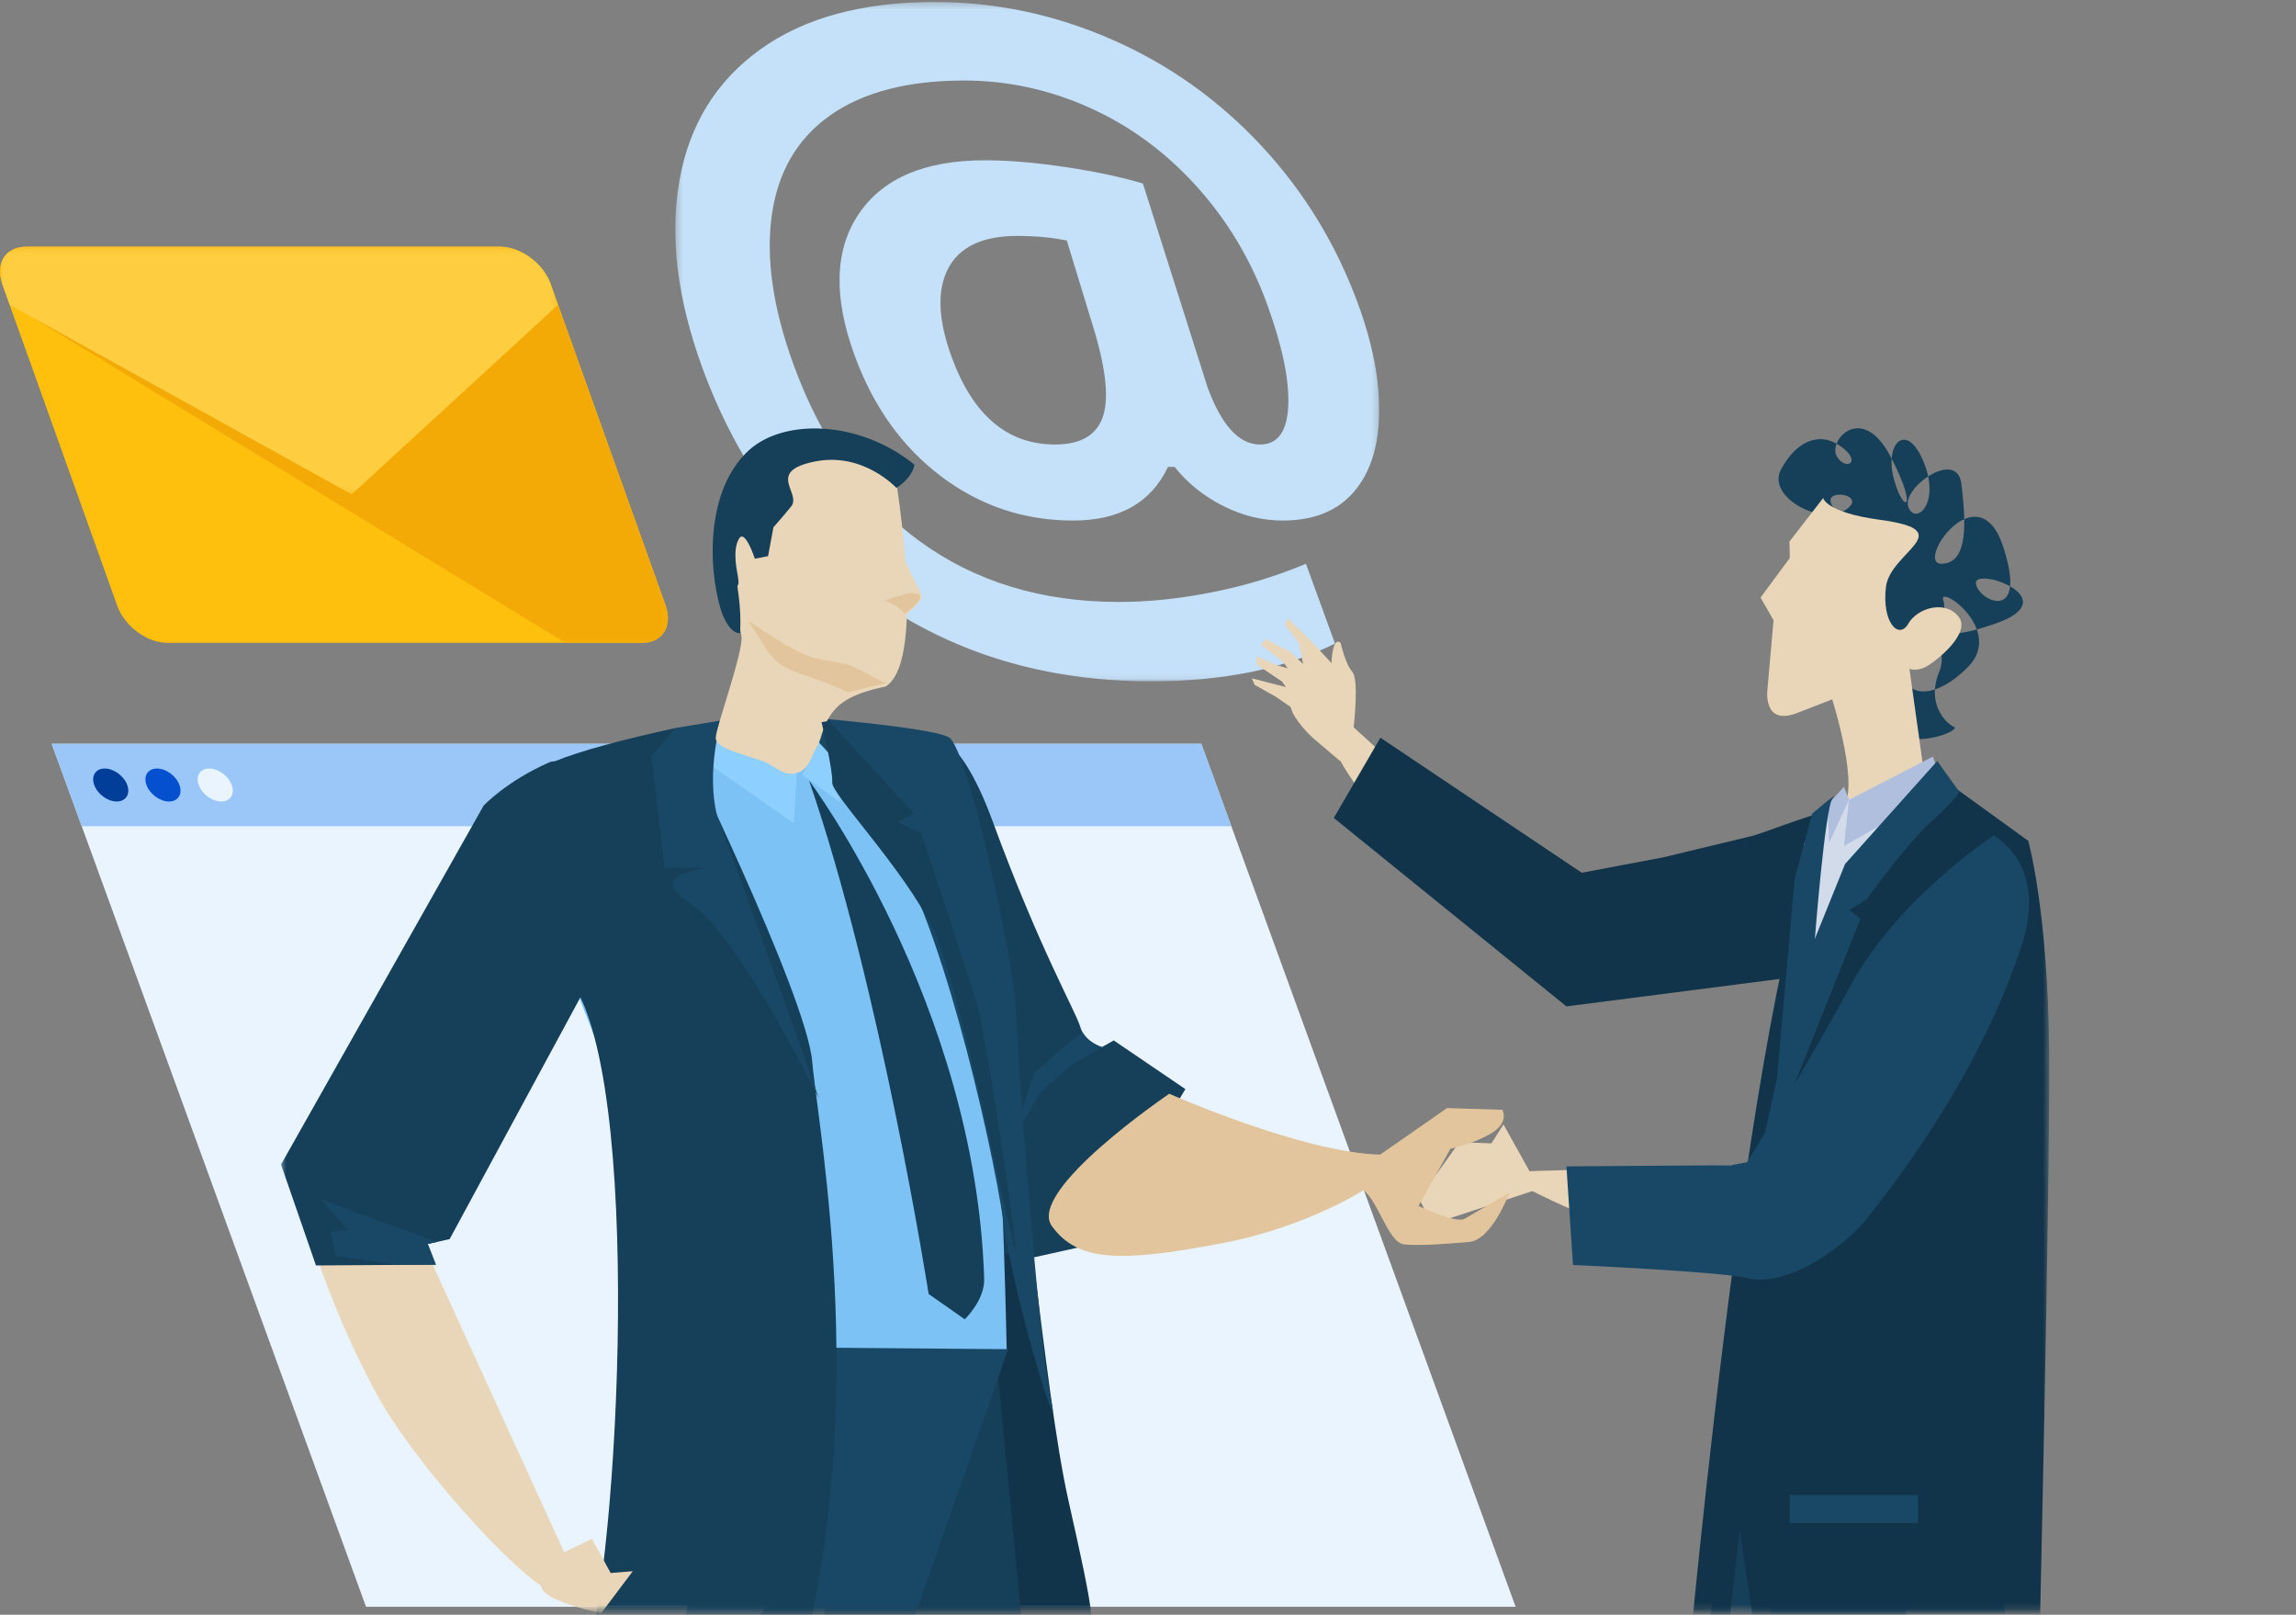 <?xml version="1.0" encoding="UTF-8"?>
<svg width="357px" height="251px" viewBox="0 0 357 251" version="1.1" xmlns="http://www.w3.org/2000/svg" xmlns:xlink="http://www.w3.org/1999/xlink">
    <rect x="0" y="0" width="357" height="251" fill="#808080" stroke="none"/>
    <title>パターンA</title>
    <defs>
        <polygon id="path-1" points="0.319 0.311 109.769 0.311 109.769 105.909 0.319 105.909"></polygon>
        <polygon id="path-3" points="0.302 0.281 48.523 0.281 48.523 34.529 0.302 34.529"></polygon>
        <polygon id="path-5" points="0.336 0.135 37.943 0.135 37.943 32.977 0.336 32.977"></polygon>
        <polygon id="path-7" points="0.142 0.299 56.451 0.299 56.451 131.778 0.142 131.778"></polygon>
        <polygon id="path-9" points="0.457 195.403 313.635 195.403 313.635 0.116 0.457 0.116"></polygon>
        <polygon id="path-11" points="0 0.35 103.852 0.35 103.852 61.94 0 61.94"></polygon>
        <polygon id="path-13" points="0 0.35 103.852 0.35 103.852 61.94 0 61.94"></polygon>
        <polygon id="path-15" points="0 0.35 103.852 0.35 103.852 61.94 0 61.94"></polygon>
        <polygon id="path-17" points="0 0.35 86.761 0.35 86.761 38.843 0 38.843"></polygon>
    </defs>
    <g id="Page-1" stroke="none" stroke-width="1" fill="none" fill-rule="evenodd">
        <g id="PC" transform="translate(-677, -13196)">
            <g id="サポート体制" transform="translate(-12, 12110)">
                <g id="サポート3" transform="translate(689, 1086)">
                    <g id="パターンA">
                        <g id="Group-14" transform="translate(8, 0)">
                            <g id="Group-3" transform="translate(96.68, 0)">
                                <mask id="mask-2" fill="white">
                                    <use xlink:href="#path-1"></use>
                                </mask>
                                <g id="Clip-2"></g>
                                <path d="M43.28,55.467 C46.59,64.553 51.95,69.095 59.363,69.095 C63.242,69.095 65.696,67.728 66.725,64.994 C67.756,62.26 67.364,57.814 65.551,51.657 L61.193,37.383 C58.822,36.91 56.256,36.672 53.498,36.672 C48.111,36.672 44.532,38.352 42.762,41.711 C40.988,45.069 41.161,49.655 43.28,55.467 M106.536,47.394 C108.795,53.594 109.87,59.267 109.761,64.414 C109.654,69.558 108.324,73.595 105.771,76.524 C103.217,79.451 99.549,80.916 94.763,80.916 C91.574,80.916 88.474,80.151 85.46,78.623 C82.448,77.094 79.947,75.082 77.96,72.583 L76.925,72.583 C74.294,78.138 69.378,80.916 62.183,80.916 C54.554,80.916 47.707,78.623 41.64,74.037 C35.573,69.451 31.089,63.176 28.187,55.21 C24.877,46.124 25.097,38.804 28.85,33.25 C32.602,27.696 39.133,24.918 48.441,24.918 C52.147,24.918 56.36,25.274 61.08,25.984 C65.8,26.695 69.785,27.545 73.032,28.534 L83.051,60.118 C85.231,66.103 87.958,69.095 91.234,69.095 C93.991,69.095 95.457,67.083 95.629,63.057 C95.799,59.03 94.701,53.767 92.332,47.265 C89.806,40.333 86.131,34.209 81.306,28.89 C76.482,23.573 70.941,19.515 64.683,16.716 C58.43,13.917 51.939,12.518 45.216,12.518 C36.511,12.518 29.598,14.305 24.478,17.878 C19.358,21.453 16.314,26.608 15.343,33.347 C14.371,40.087 15.494,47.868 18.709,56.695 C23.037,68.58 29.538,77.697 38.209,84.048 C46.879,90.4 57.249,93.573 69.316,93.573 C73.884,93.573 78.72,93.068 83.824,92.056 C88.929,91.045 93.78,89.569 98.375,87.632 L102.894,100.033 C95.098,103.95 85.574,105.909 74.327,105.909 C57.95,105.909 43.612,101.604 31.318,92.993 C19.021,84.381 10.082,72.412 4.498,57.083 C0.623,46.448 -0.557,36.792 0.959,28.115 C2.474,19.44 6.655,12.636 13.5,7.705 C20.344,2.776 29.391,0.311 40.639,0.311 C50.119,0.311 59.296,2.248 68.164,6.123 C77.029,9.998 84.793,15.51 91.448,22.658 C98.104,29.805 103.133,38.052 106.536,47.394" id="Fill-1" fill="#C5E1F9" mask="url(#mask-2)"></path>
                            </g>
                            <polygon id="Fill-4" fill="#EAF4FE" points="227.662 249.77 48.914 249.77 0.039 115.616 178.789 115.616"></polygon>
                            <polygon id="Fill-6" fill="#9AC7F7" points="183.458 128.432 4.708 128.432 0.039 115.616 178.789 115.616"></polygon>
                            <path d="M11.785,122.027 C12.301,123.439 11.565,124.589 10.149,124.589 C8.73,124.589 7.165,123.439 6.652,122.027 C6.134,120.607 6.862,119.462 8.281,119.462 C9.699,119.462 11.269,120.607 11.785,122.027" id="Fill-8" fill="#003E99"></path>
                            <path d="M19.906,122.027 C20.422,123.439 19.692,124.589 18.273,124.589 C16.859,124.589 15.293,123.439 14.778,122.027 C14.262,120.607 14.991,119.462 16.405,119.462 C17.824,119.462 19.391,120.607 19.906,122.027" id="Fill-10" fill="#0450CF"></path>
                            <path d="M28.034,122.027 C28.549,123.439 27.814,124.589 26.399,124.589 C24.979,124.589 23.415,123.439 22.9,122.027 C22.383,120.607 23.112,119.462 24.53,119.462 C25.948,119.462 27.517,120.607 28.034,122.027" id="Fill-12" fill="#EAF4FE"></path>
                        </g>
                        <g id="Group-87" transform="translate(43, 55)">
                            <g id="Group-17" transform="translate(210.888, 160.873)">
                                <mask id="mask-4" fill="white">
                                    <use xlink:href="#path-3"></use>
                                </mask>
                                <g id="Clip-16"></g>
                                <path d="M43.962,25.615 C43.962,25.615 34.086,90.092 22.961,118.534 C13.108,143.738 0.302,111.499 0.302,111.499 L16.97,3.311 L48.168,0.281 C48.168,0.281 50.333,1.026 43.962,25.615" id="Fill-15" fill="#163F59" mask="url(#mask-4)"></path>
                            </g>
                            <g id="Group-20" transform="translate(231.096, 162.425)">
                                <mask id="mask-6" fill="white">
                                    <use xlink:href="#path-5"></use>
                                </mask>
                                <g id="Clip-19"></g>
                                <path d="M3.299,4.398 L0.336,45.894 L5.821,48.963 C5.821,48.963 10.262,110.422 11.357,113.512 C17.59,131.197 32.527,120.19 34.468,114.208 C36.408,108.231 38.921,64.223 37.552,32.182 L36.18,0.135 L3.299,4.398 Z" id="Fill-18" fill="#194866" mask="url(#mask-6)"></path>
                            </g>
                            <path d="M254.32,26.812 C254.32,26.812 245.099,27.588 242.219,24.086 C239.345,20.585 247.8,21.725 243.982,24.253 C240.165,26.782 231.644,22.234 233.922,17.981 C236.198,13.727 239.779,11.905 243.241,14.395 C246.704,16.884 243.868,18.292 242.564,15.861 C241.263,13.431 246.519,7.516 250.948,15.951 C255.381,24.384 252.983,25.032 251.472,19.449 C249.954,13.865 253.505,10.34 256.139,16.904 C258.777,23.467 254.722,26.703 253.712,23.766 C252.701,20.829 261.317,14.648 261.977,20.25 C262.639,25.851 263.164,32.557 258.902,32.638 C254.637,32.719 264.596,18.046 268.493,30.049 C272.387,42.056 264.533,38.393 264.23,35.693 C263.929,32.993 278.584,38.025 267.214,41.952 C255.844,45.876 260.115,41.083 259.162,38.346 C258.205,35.61 268.734,42.823 263.023,48.649 C257.312,54.47 251.869,53.37 253.009,47.285 C254.145,41.201 260.585,44.384 258.523,49.434 C256.461,54.484 259.63,57.481 260.846,58.007 C262.059,58.538 252.996,62.27 251.244,57.39 C249.495,52.514 247.076,28.555 254.32,26.812" id="Fill-21" fill="#163F59"></path>
                            <path d="M240.48,22.416 L235.241,29.181 L235.291,31.737 L230.741,37.891 L232.764,41.408 L231.815,52.15 C231.815,52.15 231.023,57.929 236.453,55.82 L241.888,53.711 C241.888,53.711 246.465,68.123 243.304,70.69 C240.136,73.255 237.898,76.175 239.182,77.768 C240.357,79.219 243.46,78.155 246.646,77.804 C252.323,77.178 256.086,78.25 258.519,78.366 C260.276,78.452 257.84,77.393 257.358,73.77 C256.88,70.183 253.894,48.972 253.894,48.972 C253.894,48.972 254.856,49.355 256.199,48.776 C257.546,48.201 263.584,43.574 261.572,40.907 C259.56,38.239 255.165,39.423 253.71,41.958 C252.253,44.492 249.59,41.787 250.238,36.263 C250.884,30.737 261.937,27.506 249.332,25.804 C240.88,24.665 240.48,22.416 240.48,22.416" id="Fill-23" fill="#E9D6B8"></path>
                            <path d="M194.336,82.582 L165.374,56.137 C165.374,56.137 163.448,58.459 164.177,60.585 C166.159,66.338 174.212,74.937 178.723,79.811 C184.889,86.472 192.796,91.819 192.796,91.819 L194.336,82.582 Z" id="Fill-25" fill="#E9D6B8"></path>
                            <path d="M165.335,63.267 L161.677,60.161 C161.677,60.161 159.871,58.769 158.363,56.45 C156.855,54.127 157.718,51.876 159.666,50.021 C161.62,48.165 163.085,47.954 163.085,47.954 C163.085,47.954 166.233,49.348 165.838,52.16 C165.433,54.967 168.275,61.176 167.2,61.625 C166.119,62.072 165.335,63.267 165.335,63.267" id="Fill-27" fill="#E9D6B8"></path>
                            <polygon id="Fill-29" fill="#E9D6B8" points="164.438 48.511 160.799 44.595 157.249 41.107 156.796 42.129 158.969 44.956 160.131 50.862 161.564 50.079"></polygon>
                            <polygon id="Fill-31" fill="#E9D6B8" points="157.718 46.405 153.804 44.365 153.094 45.223 156.591 47.933 159.121 51.909 161.564 50.079"></polygon>
                            <polygon id="Fill-33" fill="#E9D6B8" points="152.357 46.992 155.577 48.422 157.845 49.078 159.409 51.157 157.951 53.229 156.338 50.933 152.417 48.328"></polygon>
                            <polygon id="Fill-35" fill="#E9D6B8" points="151.645 50.446 157.802 52.021 158.81 53.57 157.895 55.045 155.397 53.319 152.084 51.457"></polygon>
                            <path d="M169.018,63.19 C167.022,61.172 167.464,58.168 167.464,58.168 C167.464,58.168 168.366,50.659 167.264,49.422 C166.159,48.185 165.471,44.976 165.471,44.976 C165.471,44.976 164.531,43.78 164.127,46.818 C163.868,48.802 164.241,50.578 164.241,50.578 C164.241,50.578 162.209,54.674 162.364,56.002 C162.674,58.739 167.612,63.551 167.612,63.551 C167.612,63.551 169.276,63.451 169.018,63.19" id="Fill-37" fill="#E9D6B8"></path>
                            <path d="M228.993,75.048 L215.569,78.279 L202.945,80.663 L171.637,59.671 L164.391,72.148 L200.56,101.44 L242.865,95.991 C242.865,95.991 249.507,85.683 252.758,73.17 C255.117,64.104 231.661,74.672 228.993,75.048" id="Fill-39" fill="#12344A"></path>
                            <path d="M226.134,126.128 L189.834,127.2 C189.834,127.2 216.733,143.365 226.502,135.214 C236.278,127.061 226.134,126.128 226.134,126.128" id="Fill-41" fill="#E9D6B8"></path>
                            <g id="Group-45" transform="translate(219.178, 63.625)">
                                <mask id="mask-8" fill="white">
                                    <use xlink:href="#path-7"></use>
                                </mask>
                                <g id="Clip-44"></g>
                                <path d="M24.176,5.315 L25.687,6.764 L36.906,0.299 L53.189,12.079 C53.189,12.079 56.282,23.039 56.441,44.968 C56.603,66.955 54.733,145.79 54.733,145.79 L12.771,149.196 L8.334,119.221 L5.263,146.13 L0.142,142.041 C0.142,142.041 11.5,15.223 24.176,5.315" id="Fill-43" fill="#12344A" mask="url(#mask-8)"></path>
                            </g>
                            <polygon id="Fill-46" fill="#E9D6B8" points="178.613 133.27 182.084 134.485 196.344 129.795 190.77 119.785 188.902 122.731 183.92 122.534 177.659 131.273"></polygon>
                            <polygon id="Fill-48" fill="#D1DBEA" points="249.007 69.763 243.354 68.94 237.537 76.085 236.726 97.011 242.865 86.113 250.373 74.191"></polygon>
                            <polygon id="Fill-50" fill="#B0BFDE" points="244.485 69.338 243.717 76.49 259.339 67.736 257.535 62.612"></polygon>
                            <polygon id="Fill-52" fill="#B0BFDE" points="243.717 67.294 244.485 69.338 241.414 75.981 241.158 70.105"></polygon>
                            <path d="M258.218,63.29 L243.888,79.301 L236.726,97.011 L229.56,129.712 L246.278,87.815 L244.571,86.453 L247.3,84.75 C247.3,84.75 252.759,76.917 257.196,72.829 C261.631,68.742 261.631,68.061 261.631,68.061 L258.218,63.29 Z" id="Fill-54" fill="#194866"></path>
                            <path d="M266.983,74.873 C266.983,74.873 275.457,79.228 271.388,91.797 C264.464,113.225 250.003,130.879 247.279,134.412 C244.556,137.946 235.465,145.289 228.703,143.674 C224.441,142.652 201.581,141.633 201.581,141.633 L200.56,126.304 L226.134,126.128 L228.628,125.662 C228.628,125.662 237.416,111.741 244.757,98.185 C252.103,84.634 266.983,74.873 266.983,74.873" id="Fill-56" fill="#194866"></path>
                            <path d="M239.113,91.903 C239.113,91.903 240.757,70.318 241.983,69.02 C243.207,67.719 238.772,71.466 238.772,71.466 L237.537,76.085 L236.04,81.684 L232.969,116.426 L239.113,91.903 Z" id="Fill-58" fill="#194866"></path>
                            <mask id="mask-10" fill="white">
                                <use xlink:href="#path-9"></use>
                            </mask>
                            <g id="Clip-61"></g>
                            <polygon id="Fill-60" fill="#194866" mask="url(#mask-10)" points="235.275 181.738 255.232 181.738 255.232 177.396 235.275 177.396"></polygon>
                            <path d="M74.768,61.628 L93.113,58.016 C93.113,58.016 106.451,75.412 111.213,97.238 C115.976,119.059 119.239,160.983 123.142,178.31 C127.044,195.63 128.041,200.692 125.329,201.595 C115.416,204.894 80.631,200.176 62.757,205.909 C44.88,211.643 86.176,205.16 80.984,171.764 C75.792,138.366 74.768,61.628 74.768,61.628" id="Fill-62" fill="#12344A" mask="url(#mask-10)"></path>
                            <path d="M87.707,72.764 C87.707,72.764 76.542,78.528 93.591,112.088 C110.628,145.642 117.535,140.498 117.535,140.498 L126.808,138.44 L141.314,114.297 L130.174,106.726 L128.337,107.767 C128.337,107.767 125.651,107.002 124.972,104.632 C124.291,102.263 118.653,92.568 111.343,72.662 C100.143,42.166 89.851,71.643 87.707,72.764" id="Fill-63" fill="#163F59" mask="url(#mask-10)"></path>
                            <path d="M138.807,115.017 C138.807,115.017 159.431,124.141 171.533,124.478 C179.643,124.7 163.792,135.022 147.434,138.171 C131.086,141.319 124.617,141.118 120.571,135.619 C116.521,130.114 138.807,115.017 138.807,115.017" id="Fill-64" fill="#E2C59C" mask="url(#mask-10)"></path>
                            <path d="M117.79,111.836 L123.087,107.18 L125.314,105.449 C126.288,107.177 128.337,107.767 128.337,107.767 L123.721,110.452 L118.896,114.653 L114.432,122.205 L117.79,111.836 Z" id="Fill-65" fill="#194866" mask="url(#mask-10)"></path>
                            <path d="M113.539,155.115 L69.696,157.798 L46.433,98.485 C46.433,98.485 31.568,62.685 54.151,60.334 C76.735,57.987 103.378,59.98 103.378,59.98 C103.378,59.98 111.695,68.627 113.539,155.115" id="Fill-66" fill="#7DC2F5" mask="url(#mask-10)"></path>
                            <path d="M82.796,66.318 C82.796,66.318 108.678,100.942 110.028,143.76 C110.133,147.132 107.005,150.071 107.005,150.071 L101.393,146.146 C101.393,146.146 93.951,98.662 82.796,66.318" id="Fill-67" fill="#163F59" mask="url(#mask-10)"></path>
                            <polygon id="Fill-68" fill="#8DCFFF" mask="url(#mask-10)" points="80.876 65.334 80.428 72.962 65.57 62.592 66.943 59.64"></polygon>
                            <polygon id="Fill-69" fill="#8DCFFF" mask="url(#mask-10)" points="84.549 60.133 86.851 61.768 87.638 69.753 81.754 65.433"></polygon>
                            <path d="M96.465,29.289 C96.482,29.861 98.923,34.695 99.369,35.59 C99.823,36.484 100.438,37.613 100.296,37.952 C100.148,38.295 99.277,39.319 98.882,39.696 C98.483,40.073 96.984,41.636 96.508,39.273 C96.039,36.906 96.465,29.289 96.465,29.289" id="Fill-70" fill="#E9D6B8" mask="url(#mask-10)"></path>
                            <path d="M72.333,28.377 C70.55,28.443 69.158,29.939 69.227,31.715 C69.299,33.5 70.795,34.886 72.581,34.823" id="Fill-71" fill="#E9D6B8" mask="url(#mask-10)"></path>
                            <path d="M111.948,156.527 L120.661,246.63 L101.897,259.104 C101.897,259.104 88.245,237.924 84.42,209.754 C80.586,181.587 111.948,156.527 111.948,156.527" id="Fill-72" fill="#163F59" mask="url(#mask-10)"></path>
                            <path d="M113.755,154.723 L77.148,259.263 L70.182,270.761 L47.425,362.659 L35.843,359.388 C35.843,359.388 27.849,309.407 38.001,288.623 C48.156,267.842 53.148,256.502 53.148,256.502 L70.894,154.376 L113.755,154.723 Z" id="Fill-73" fill="#194866" mask="url(#mask-10)"></path>
                            <path d="M169.425,125.991 L182.001,117.244 L190.595,117.511 C190.595,117.511 191.728,119.424 188.939,121.122 C186.154,122.817 182.527,123.566 182.527,123.566 L177.566,132.46 C177.566,132.46 183.368,135.268 184.774,134.43 C186.178,133.59 191.705,130.394 191.705,130.394 C191.705,130.394 188.965,137.766 185.411,138.06 C181.857,138.353 178.081,138.67 175.378,138.446 C172.677,138.222 171.162,130.759 168.385,129.65 C165.613,128.54 169.425,125.991 169.425,125.991" id="Fill-74" fill="#E2C59C" mask="url(#mask-10)"></path>
                            <path d="M62.029,58.16 C62.029,58.16 82.428,99.64 83.297,110.069 C84.165,120.497 93.354,167.399 79.403,210.734 C77.407,216.941 47.391,205.224 47.391,205.224 C52.808,193.105 57.327,116.745 46.433,98.485 C28.729,68.799 28.752,65.59 62.029,58.16" id="Fill-75" fill="#163F59" mask="url(#mask-10)"></path>
                            <path d="M69.139,56.987 C69.139,56.987 66.234,66.564 69.183,73.902 C72.132,81.243 84.359,115.815 84.359,115.815 C84.359,115.815 71.694,90.029 64.294,85.392 C56.899,80.756 67.341,79.89 67.341,79.89 L60.329,79.887 L58.304,62.556 L62.029,58.161 L69.139,56.987 Z" id="Fill-76" fill="#194866" mask="url(#mask-10)"></path>
                            <path d="M80.577,56.332 C80.577,56.332 101.518,57.973 104.517,59.596 C107.511,61.217 114.783,95.208 114.945,101.803 C115.107,108.404 118.478,153.627 120.379,162.415 C122.278,171.201 114.901,148.091 113.035,135.022 C111.167,121.953 102.665,85.321 94.862,75.857 C87.063,66.393 87.32,63.648 87.32,63.648 L80.577,56.332 Z" id="Fill-77" fill="#194866" mask="url(#mask-10)"></path>
                            <path d="M95.792,16.475 C95.792,16.475 101.481,47.441 94.732,51.691 C94.439,51.872 89.433,52.502 86.999,55.082 C84.71,57.514 84.812,60.028 84.02,61.09 C83.763,61.434 82.919,63.624 82.325,64.235 C79.855,66.785 77.451,63.988 75.882,63.433 C72.082,62.07 68.247,61.286 68.29,59.683 C68.34,57.929 72.674,46.154 72.284,43.835 C71.155,37.038 62.703,25.01 74.027,16.327 C77.336,13.795 94.776,14.536 95.792,16.475" id="Fill-78" fill="#E9D6B8" mask="url(#mask-10)"></path>
                            <path d="M94.763,51.212 C94.763,51.212 93.742,50.764 91.891,49.742 C91.277,49.402 89.469,48.441 88.487,48.224 C84.134,47.267 84.282,47.668 81.76,46.574 C78.886,45.333 73.357,41.49 73.357,41.49 C73.357,41.49 75.308,44.539 76.062,45.773 C77.483,48.077 79.438,49.086 81.154,49.646 C88.632,52.074 88.201,52.654 89.191,52.608 C89.257,52.601 89.767,52.282 94.763,51.212" id="Fill-79" fill="#E2C59C" mask="url(#mask-10)"></path>
                            <path d="M73.398,15.035 C78.828,10.017 90.607,10.286 99.192,17.233 C99.192,17.233 99.018,19.115 96.382,20.844 C96.382,20.844 91.257,15.255 83.784,16.723 C75.942,18.268 81.699,21.648 80.017,23.724 C78.599,25.465 77.26,26.959 77.26,26.959 L76.426,31.452 L74.371,31.85 C74.371,31.85 72.87,27.219 71.932,28.697 C70.795,30.495 71.649,33.991 71.72,34.491 C71.793,34.997 71.934,35.824 71.701,35.986 C71.514,36.11 72.3,38.781 72.088,43.422 C71.113,43.519 69.8,42.269 68.976,39.405 C67.121,32.964 66.775,21.163 73.398,15.035" id="Fill-80" fill="#163F59" mask="url(#mask-10)"></path>
                            <path d="M94.562,38.325 C94.562,38.325 98.244,37.097 98.64,37.173 C99.04,37.24 100.007,37.285 100.06,37.663 C100.115,38.043 99.611,39.063 97.825,40.252 C97.39,40.54 97.582,39.568 94.562,38.325" id="Fill-81" fill="#E2C59C" mask="url(#mask-10)"></path>
                            <path d="M85.895,57.057 L99.073,71.424 L96.557,72.799 L100.207,74.538 C100.207,74.538 108.352,98.657 109.245,102.374 C110.14,106.091 114.389,132.575 114.895,138.659 C115.402,144.742 106.587,98.512 102.02,89.263 C97.45,80.017 86.258,68.403 86.401,66.642 C86.546,64.878 84.744,57.249 84.744,57.249" id="Fill-82" fill="#163F59" mask="url(#mask-10)"></path>
                            <path d="M23.669,140.251 L47.042,191.357 C47.042,191.357 43.014,192.957 40.438,191.026 C33.445,185.79 20.806,171.005 16.131,162.719 C9.741,151.38 5.732,138.893 5.732,138.893 L23.669,140.251 Z" id="Fill-83" fill="#E9D6B8" mask="url(#mask-10)"></path>
                            <path d="M41.349,192.11 C42.724,194.22 50.487,195.75 50.487,195.75 L55.394,189.234 L51.953,189.52 L49.034,184.205 L41.891,187.647 C41.891,187.647 40.51,190.821 41.349,192.11" id="Fill-84" fill="#E9D6B8" mask="url(#mask-10)"></path>
                            <path d="M49.229,96.356 L26.915,137.611 L23.511,138.37 L24.77,141.587 L6.129,141.706 L0.695,126.017 L32.197,70.23 C32.197,70.23 35.742,66.438 42.393,63.508 C47.109,61.431 59.792,79.912 53.136,90.211 C51.156,93.274 49.616,95.56 49.229,96.356" id="Fill-85" fill="#163F59" mask="url(#mask-10)"></path>
                            <path d="M6.802,131.36 C6.802,131.36 18.708,135.895 24.993,138.036 L23.511,138.37 L24.77,141.587 L18.325,141.58 L9.176,140.205 L8.369,136.459 L11.149,136.227 L6.802,131.36 Z" id="Fill-86" fill="#194866" mask="url(#mask-10)"></path>
                        </g>
                        <g id="Group-100" transform="translate(0, 38)">
                            <g id="Group-90">
                                <mask id="mask-12" fill="white">
                                    <use xlink:href="#path-11"></use>
                                </mask>
                                <g id="Clip-89"></g>
                                <path d="M26.137,61.94 C22.927,61.94 19.4,59.355 18.259,56.165 L0.357,6.125 C-0.782,2.935 0.893,0.35 4.105,0.35 L77.716,0.35 C80.923,0.35 84.453,2.935 85.594,6.125 L103.496,56.165 C104.634,59.355 102.958,61.94 99.747,61.94 L26.137,61.94 Z" id="Fill-88" fill="#FFBF0D" mask="url(#mask-12)"></path>
                            </g>
                            <g id="Group-93">
                                <mask id="mask-14" fill="white">
                                    <use xlink:href="#path-13"></use>
                                </mask>
                                <g id="Clip-92"></g>
                                <path d="M26.137,61.94 C22.927,61.94 19.4,59.355 18.259,56.165 L0.357,6.125 C-0.782,2.935 0.893,0.35 4.105,0.35 L77.716,0.35 C80.923,0.35 84.453,2.935 85.594,6.125 L103.496,56.165 C104.634,59.355 102.958,61.94 99.747,61.94 L26.137,61.94 Z" id="Fill-91" fill="#FFBF0D" mask="url(#mask-14)"></path>
                            </g>
                            <g id="Group-96">
                                <mask id="mask-16" fill="white">
                                    <use xlink:href="#path-15"></use>
                                </mask>
                                <g id="Clip-95"></g>
                                <path d="M77.716,0.35 L4.105,0.35 C0.894,0.35 -0.782,2.935 0.357,6.125 L1.44,9.147 L87.951,61.94 L99.747,61.94 C102.958,61.94 104.635,59.355 103.495,56.165 L85.594,6.125 C84.453,2.935 80.924,0.35 77.716,0.35" id="Fill-94" fill="#F3AA06" mask="url(#mask-16)"></path>
                            </g>
                            <g id="Group-99">
                                <mask id="mask-18" fill="white">
                                    <use xlink:href="#path-17"></use>
                                </mask>
                                <g id="Clip-98"></g>
                                <path d="M54.68,38.843 L86.761,9.388 L85.594,6.125 C84.454,2.935 80.924,0.35 77.716,0.35 L4.105,0.35 C0.893,0.35 -0.782,2.935 0.357,6.125 L1.527,9.388 L54.68,38.843 Z" id="Fill-97" fill="#FECE40" mask="url(#mask-18)"></path>
                            </g>
                        </g>
                    </g>
                </g>
            </g>
        </g>
    </g>
</svg>